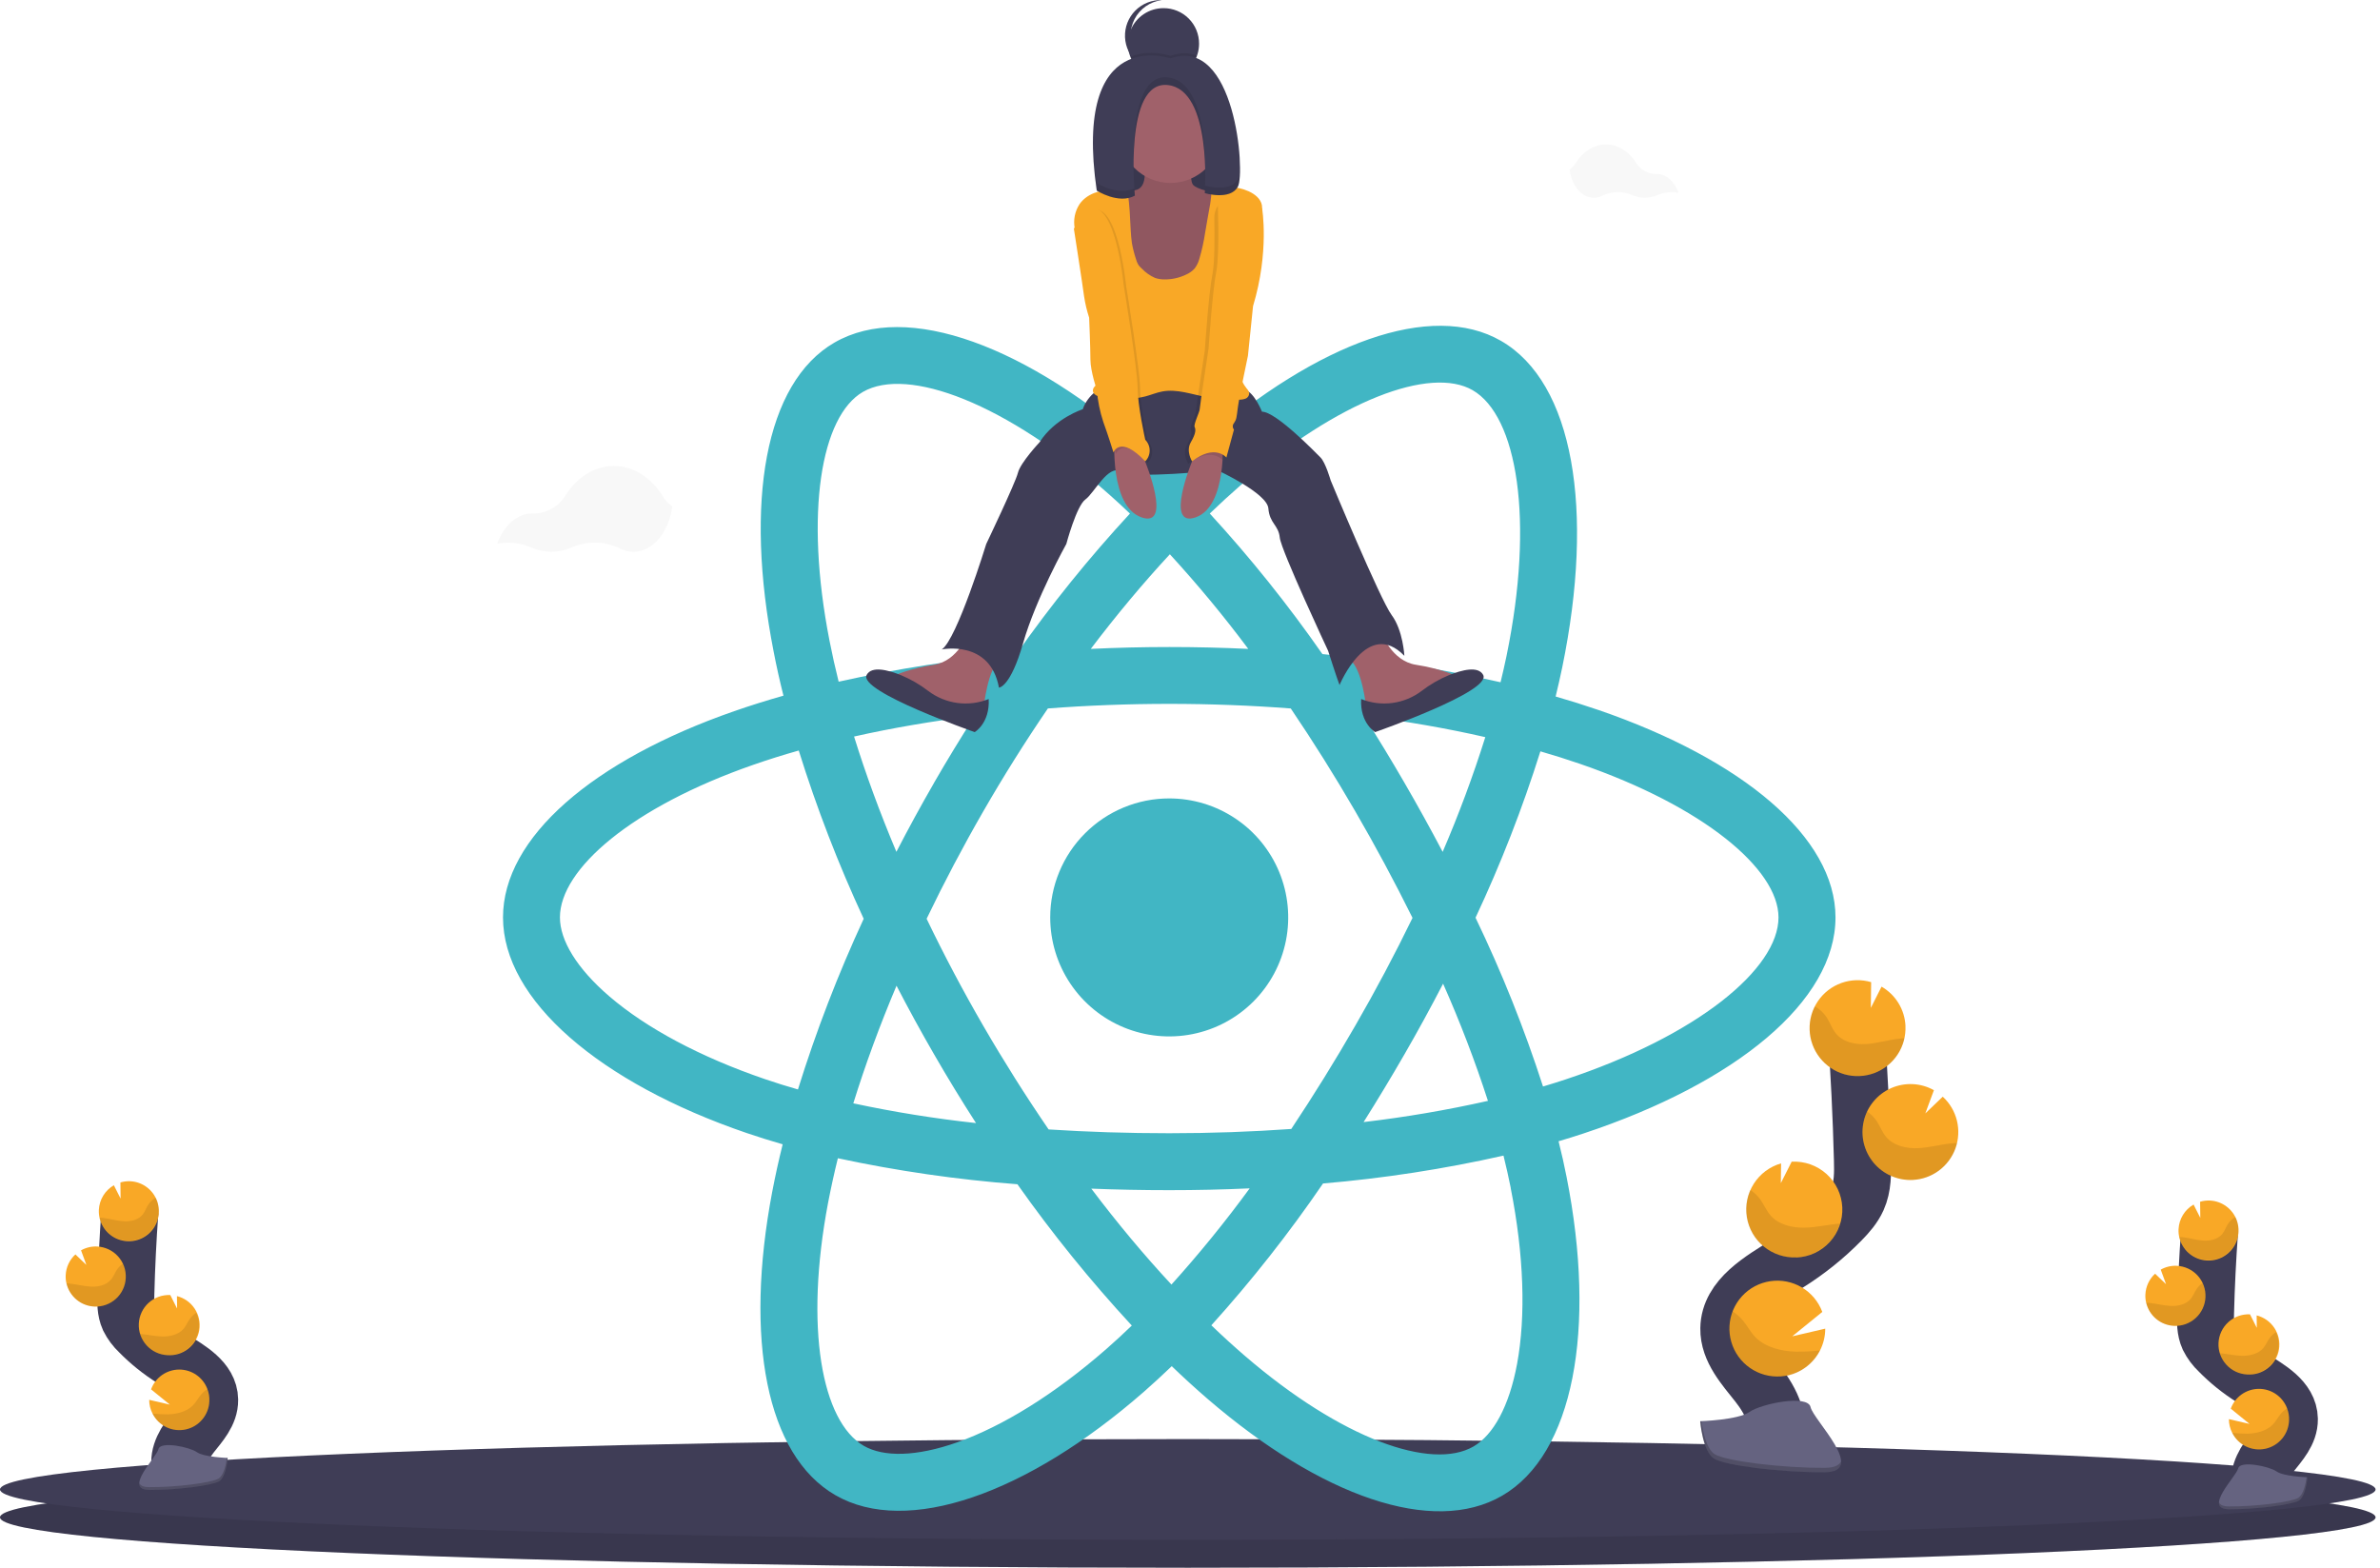<svg width="167" height="110" viewBox="0 0 167 110" fill="none" xmlns="http://www.w3.org/2000/svg">
<g clip-path="url(#clip0)">
<path d="M83.345 110C129.375 110 166.689 108.417 166.689 106.465C166.689 104.512 129.375 102.929 83.345 102.929C37.315 102.929 0 104.512 0 106.465C0 108.417 37.315 110 83.345 110Z" fill="#3F3D56"/>
<path opacity="0.1" d="M83.345 110C129.375 110 166.689 108.417 166.689 106.465C166.689 104.512 129.375 102.929 83.345 102.929C37.315 102.929 0 104.512 0 106.465C0 108.417 37.315 110 83.345 110Z" fill="black"/>
<path d="M83.345 108.044C129.375 108.044 166.689 106.461 166.689 104.509C166.689 102.556 129.375 100.974 83.345 100.974C37.315 100.974 0 102.556 0 104.509C0 106.461 37.315 108.044 83.345 108.044Z" fill="#3F3D56"/>
<path d="M12.788 103.251C12.336 102.422 12.848 101.407 13.432 100.667C14.015 99.926 14.727 99.162 14.712 98.216C14.691 96.862 13.252 96.063 12.105 95.346C11.253 94.812 10.467 94.181 9.764 93.463C9.47 93.187 9.226 92.861 9.045 92.501C8.807 91.971 8.815 91.369 8.83 90.789C8.88 88.857 8.975 86.927 9.115 85" stroke="#3F3D56" stroke-width="4" stroke-miterlimit="10"/>
<path d="M6.937 84.893C6.953 84.539 7.058 84.196 7.242 83.894C7.426 83.592 7.683 83.341 7.99 83.164L8.462 84.099L8.449 82.967C8.674 82.9 8.909 82.872 9.144 82.883C9.559 82.903 9.96 83.046 10.294 83.294C10.629 83.542 10.882 83.883 11.023 84.274C11.164 84.666 11.185 85.091 11.085 85.495C10.984 85.898 10.767 86.263 10.459 86.544C10.151 86.824 9.767 87.007 9.356 87.069C8.944 87.131 8.524 87.07 8.147 86.894C7.77 86.717 7.454 86.433 7.239 86.077C7.023 85.721 6.918 85.309 6.937 84.893Z" fill="#F9A826"/>
<path d="M10.702 99.185C10.912 99.602 11.255 99.938 11.677 100.14C12.098 100.341 12.575 100.397 13.032 100.297C13.489 100.198 13.899 99.95 14.199 99.591C14.499 99.233 14.672 98.785 14.689 98.318C14.704 98.026 14.658 97.735 14.552 97.462C14.401 97.059 14.13 96.712 13.775 96.468C13.42 96.223 12.999 96.094 12.568 96.096C12.138 96.099 11.718 96.233 11.366 96.481C11.014 96.73 10.747 97.08 10.6 97.485L11.919 98.557L10.469 98.22C10.468 98.556 10.548 98.887 10.702 99.185Z" fill="#F9A826"/>
<path d="M11.745 95.085C12.271 95.125 12.793 94.966 13.207 94.639C13.622 94.313 13.899 93.843 13.983 93.322C14.067 92.801 13.953 92.267 13.663 91.827C13.373 91.386 12.928 91.07 12.416 90.942L12.427 91.813L11.948 90.867C11.389 90.841 10.841 91.038 10.427 91.415C10.013 91.792 9.766 92.319 9.74 92.878C9.713 93.438 9.911 93.985 10.288 94.399C10.665 94.813 11.191 95.061 11.751 95.087L11.745 95.085Z" fill="#F9A826"/>
<path d="M6.62 91.675C6.896 91.688 7.173 91.646 7.433 91.552C7.694 91.459 7.933 91.314 8.138 91.128C8.343 90.942 8.509 90.717 8.627 90.466C8.745 90.216 8.812 89.944 8.825 89.668C8.838 89.391 8.797 89.115 8.703 88.854C8.609 88.594 8.465 88.354 8.278 88.149C8.092 87.945 7.867 87.778 7.617 87.661C7.366 87.543 7.095 87.475 6.818 87.462C6.423 87.443 6.031 87.536 5.687 87.73L6.06 88.753L5.291 88.016C4.88 88.392 4.635 88.917 4.61 89.474C4.599 89.668 4.618 89.864 4.664 90.053C4.769 90.499 5.017 90.899 5.37 91.192C5.723 91.485 6.161 91.654 6.62 91.675Z" fill="#F9A826"/>
<path opacity="0.1" d="M7.221 85.455C7.709 85.51 8.182 85.662 8.671 85.692C9.16 85.722 9.697 85.604 10.007 85.225C10.174 85.019 10.257 84.76 10.397 84.538C10.531 84.33 10.714 84.158 10.93 84.037C11.057 84.303 11.127 84.593 11.135 84.888C11.143 85.183 11.089 85.477 10.976 85.75C10.864 86.022 10.695 86.269 10.481 86.472C10.267 86.675 10.013 86.832 9.734 86.93C9.456 87.029 9.16 87.068 8.866 87.046C8.572 87.023 8.286 86.938 8.026 86.797C7.767 86.657 7.54 86.463 7.36 86.229C7.18 85.995 7.051 85.726 6.982 85.439C7.062 85.442 7.141 85.448 7.221 85.455Z" fill="black"/>
<path opacity="0.1" d="M6.62 91.675C6.984 91.693 7.347 91.617 7.672 91.453C7.998 91.289 8.276 91.044 8.478 90.74C8.681 90.437 8.801 90.087 8.827 89.723C8.853 89.359 8.785 88.995 8.628 88.666C8.46 88.779 8.316 88.924 8.204 89.092C8.053 89.319 7.962 89.581 7.786 89.79C7.456 90.176 6.895 90.303 6.385 90.279C5.875 90.254 5.383 90.112 4.881 90.065C4.81 90.065 4.739 90.053 4.668 90.051C4.773 90.497 5.02 90.897 5.372 91.19C5.724 91.483 6.162 91.653 6.62 91.675Z" fill="black"/>
<path opacity="0.1" d="M11.745 95.085C12.106 95.104 12.465 95.029 12.789 94.868C13.113 94.708 13.39 94.467 13.593 94.168C13.797 93.87 13.92 93.524 13.951 93.164C13.982 92.804 13.92 92.442 13.771 92.112C13.596 92.227 13.443 92.372 13.32 92.541C13.156 92.773 13.054 93.039 12.869 93.253C12.514 93.65 11.915 93.79 11.375 93.776C10.835 93.763 10.349 93.636 9.828 93.597C9.955 94.013 10.207 94.379 10.551 94.645C10.894 94.911 11.311 95.065 11.745 95.085Z" fill="black"/>
<path opacity="0.1" d="M10.703 99.185C10.912 99.602 11.255 99.938 11.677 100.14C12.099 100.341 12.575 100.397 13.032 100.297C13.489 100.198 13.899 99.95 14.199 99.591C14.499 99.233 14.672 98.785 14.689 98.318C14.704 98.026 14.658 97.735 14.552 97.462C14.379 97.576 14.222 97.715 14.089 97.874C13.887 98.12 13.757 98.396 13.523 98.627C13.092 99.051 12.395 99.228 11.775 99.242C11.417 99.243 11.059 99.224 10.703 99.185Z" fill="black"/>
<path d="M15.976 102.297C15.976 102.297 14.309 102.246 13.808 101.888C13.307 101.53 11.25 101.103 11.119 101.678C10.989 102.252 8.614 104.536 10.496 104.545C12.379 104.554 14.868 104.244 15.369 103.943C15.87 103.642 15.976 102.297 15.976 102.297Z" fill="#656380"/>
<path opacity="0.2" d="M10.462 104.345C12.344 104.36 14.834 104.044 15.336 103.743C15.717 103.511 15.869 102.676 15.92 102.291H15.975C15.975 102.291 15.87 103.635 15.374 103.946C14.877 104.258 12.381 104.56 10.501 104.548C9.958 104.548 9.77 104.351 9.78 104.064C9.851 104.234 10.059 104.345 10.462 104.345Z" fill="black"/>
<path d="M158.716 104.605C158.265 103.776 158.777 102.761 159.36 102.021C159.944 101.28 160.656 100.516 160.641 99.57C160.619 98.216 159.181 97.417 158.033 96.699C157.182 96.166 156.396 95.535 155.693 94.817C155.398 94.541 155.155 94.215 154.973 93.855C154.736 93.325 154.743 92.723 154.758 92.143C154.807 90.211 154.903 88.281 155.044 86.354" stroke="#3F3D56" stroke-width="4" stroke-miterlimit="10"/>
<path d="M152.865 86.247C152.882 85.893 152.987 85.55 153.171 85.248C153.355 84.946 153.612 84.695 153.919 84.518L154.391 85.452L154.377 84.321C154.603 84.254 154.838 84.226 155.072 84.237C155.488 84.257 155.888 84.401 156.222 84.649C156.557 84.896 156.81 85.238 156.951 85.629C157.091 86.021 157.112 86.445 157.012 86.849C156.911 87.253 156.693 87.618 156.386 87.898C156.078 88.178 155.694 88.361 155.283 88.423C154.871 88.485 154.451 88.424 154.074 88.247C153.697 88.071 153.381 87.786 153.166 87.43C152.95 87.074 152.845 86.662 152.864 86.247H152.865Z" fill="#F9A826"/>
<path d="M156.631 100.539C156.841 100.956 157.184 101.292 157.605 101.494C158.027 101.695 158.504 101.751 158.96 101.651C159.417 101.552 159.828 101.304 160.128 100.945C160.428 100.587 160.6 100.139 160.618 99.672C160.633 99.38 160.586 99.089 160.481 98.816C160.33 98.413 160.058 98.066 159.704 97.822C159.349 97.577 158.928 97.448 158.497 97.45C158.066 97.453 157.647 97.587 157.295 97.835C156.943 98.084 156.676 98.434 156.529 98.839L157.848 99.911L156.398 99.574C156.397 99.91 156.477 100.241 156.631 100.539Z" fill="#F9A826"/>
<path d="M157.674 96.439C158.2 96.479 158.722 96.32 159.136 95.993C159.551 95.667 159.827 95.197 159.912 94.676C159.996 94.155 159.882 93.621 159.592 93.181C159.301 92.74 158.856 92.424 158.345 92.296L158.355 93.167L157.877 92.221C157.317 92.195 156.77 92.392 156.356 92.769C155.942 93.146 155.694 93.673 155.668 94.232C155.642 94.792 155.839 95.339 156.217 95.753C156.594 96.167 157.12 96.415 157.68 96.441L157.674 96.439Z" fill="#F9A826"/>
<path d="M152.548 93.029C153.106 93.055 153.653 92.858 154.066 92.482C154.48 92.106 154.727 91.58 154.753 91.022C154.78 90.463 154.583 89.917 154.207 89.503C153.83 89.09 153.305 88.843 152.746 88.816C152.352 88.797 151.959 88.889 151.615 89.084L151.988 90.107L151.219 89.37C150.808 89.746 150.563 90.271 150.538 90.828C150.528 91.022 150.546 91.218 150.592 91.407C150.697 91.853 150.945 92.253 151.298 92.546C151.651 92.839 152.09 93.008 152.548 93.029Z" fill="#F9A826"/>
<path opacity="0.1" d="M153.15 86.809C153.637 86.864 154.111 87.016 154.6 87.046C155.089 87.076 155.626 86.958 155.936 86.579C156.103 86.373 156.186 86.114 156.326 85.892C156.46 85.684 156.643 85.512 156.858 85.391C156.986 85.657 157.056 85.947 157.064 86.242C157.072 86.537 157.018 86.831 156.905 87.104C156.792 87.376 156.624 87.623 156.41 87.826C156.196 88.029 155.941 88.186 155.663 88.284C155.385 88.383 155.089 88.422 154.795 88.4C154.501 88.377 154.214 88.292 153.955 88.151C153.695 88.011 153.468 87.817 153.288 87.583C153.108 87.349 152.98 87.08 152.911 86.793C152.99 86.796 153.07 86.802 153.15 86.809Z" fill="black"/>
<path opacity="0.1" d="M152.548 93.029C152.912 93.047 153.275 92.971 153.601 92.807C153.926 92.643 154.204 92.398 154.406 92.094C154.609 91.791 154.729 91.441 154.755 91.077C154.782 90.713 154.713 90.349 154.556 90.02C154.389 90.133 154.245 90.278 154.132 90.446C153.982 90.673 153.89 90.934 153.714 91.144C153.384 91.53 152.823 91.657 152.313 91.633C151.803 91.609 151.311 91.466 150.809 91.419C150.738 91.419 150.667 91.407 150.597 91.405C150.701 91.851 150.948 92.251 151.3 92.544C151.652 92.837 152.09 93.007 152.548 93.029Z" fill="black"/>
<path opacity="0.1" d="M157.673 96.439C158.034 96.458 158.394 96.383 158.718 96.222C159.041 96.062 159.318 95.821 159.522 95.522C159.725 95.224 159.849 94.878 159.88 94.518C159.911 94.158 159.849 93.796 159.7 93.466C159.525 93.581 159.372 93.726 159.249 93.895C159.085 94.127 158.982 94.393 158.797 94.607C158.442 95.004 157.843 95.144 157.303 95.13C156.763 95.117 156.277 94.99 155.757 94.951C155.884 95.367 156.136 95.733 156.479 95.999C156.823 96.265 157.24 96.419 157.673 96.439Z" fill="black"/>
<path opacity="0.1" d="M156.631 100.539C156.841 100.956 157.183 101.292 157.605 101.494C158.027 101.695 158.504 101.751 158.96 101.651C159.417 101.552 159.828 101.304 160.128 100.945C160.428 100.587 160.6 100.139 160.618 99.672C160.633 99.38 160.586 99.089 160.481 98.816C160.307 98.93 160.151 99.069 160.017 99.228C159.816 99.474 159.685 99.75 159.452 99.981C159.02 100.405 158.323 100.582 157.704 100.596C157.345 100.597 156.987 100.578 156.631 100.539Z" fill="black"/>
<path d="M161.904 103.651C161.904 103.651 160.237 103.6 159.736 103.242C159.235 102.884 157.178 102.457 157.048 103.032C156.917 103.606 154.543 105.89 156.425 105.899C158.307 105.908 160.797 105.598 161.298 105.297C161.798 104.996 161.904 103.651 161.904 103.651Z" fill="#656380"/>
<path opacity="0.2" d="M156.39 105.699C158.272 105.714 160.762 105.398 161.265 105.097C161.645 104.865 161.797 104.03 161.848 103.645H161.904C161.904 103.645 161.799 104.989 161.302 105.3C160.806 105.612 158.31 105.914 156.43 105.902C155.886 105.902 155.698 105.705 155.709 105.418C155.78 105.588 155.987 105.699 156.39 105.699Z" fill="black"/>
<path fill-rule="evenodd" clip-rule="evenodd" d="M109.156 48.871C110.167 49.162 111.17 49.478 112.165 49.819H112.169C122.267 53.295 128.793 58.74 128.793 64.371C128.793 70.243 121.818 75.984 111.101 79.534C110.534 79.722 109.955 79.903 109.362 80.077C109.576 80.927 109.763 81.76 109.923 82.576C112.038 93.263 110.409 102.049 105.395 104.951C100.542 107.763 92.692 105.001 84.745 98.163C83.882 97.418 83.04 96.65 82.219 95.859C81.562 96.487 80.912 97.089 80.263 97.656C72.061 104.826 63.637 107.805 58.616 104.908C53.757 102.105 52.229 93.927 54.184 83.628C54.399 82.506 54.644 81.394 54.919 80.291C54.07 80.047 53.228 79.783 52.391 79.499C42.081 75.976 35.295 70.165 35.295 64.371C35.295 58.761 41.617 53.345 51.514 49.901C52.621 49.515 53.778 49.152 54.974 48.812C54.714 47.786 54.484 46.754 54.284 45.716C52.23 35.235 53.676 26.86 58.549 24.039C63.637 21.098 72.093 24.256 80.534 31.752C81.059 32.22 81.575 32.697 82.084 33.183C82.841 32.453 83.617 31.741 84.411 31.047C92.469 24.038 100.445 21.104 105.323 23.917C110.409 26.849 111.898 35.758 109.621 46.818C109.477 47.505 109.322 48.19 109.156 48.871ZM108.27 76.235C108.805 76.075 109.329 75.913 109.84 75.743C119.094 72.677 124.794 67.982 124.794 64.371C124.794 60.977 119.517 56.574 110.865 53.596C109.971 53.288 109.041 52.996 108.086 52.719C106.831 56.707 105.311 60.606 103.535 64.391C105.381 68.226 106.963 72.184 108.27 76.235ZM106.452 95.689C107.069 92.35 106.937 88.078 106.001 83.352L106.004 83.34C105.857 82.606 105.688 81.854 105.497 81.084C101.326 82.025 97.095 82.678 92.834 83.039C90.449 86.529 87.831 89.853 84.998 92.99C85.786 93.748 86.57 94.462 87.349 95.133C94.145 100.981 100.445 103.197 103.392 101.493C104.776 100.691 105.896 98.69 106.452 95.689ZM60.611 101.447C61.997 102.246 64.29 102.218 67.169 101.201C70.372 100.065 74.008 97.82 77.635 94.649C78.242 94.117 78.836 93.57 79.416 93.008C76.526 89.882 73.845 86.571 71.39 83.094C67.154 82.77 62.945 82.16 58.791 81.269C58.537 82.298 58.31 83.332 58.109 84.372C56.436 93.173 57.663 99.746 60.611 101.447ZM42.778 69.928C45.359 72.137 49.123 74.162 53.683 75.72C54.446 75.98 55.215 76.221 55.991 76.442C57.263 72.353 58.804 68.353 60.604 64.467C58.826 60.636 57.304 56.692 56.047 52.661C54.965 52.965 53.892 53.303 52.829 53.673C44.365 56.623 39.289 60.967 39.289 64.371C39.289 65.97 40.459 67.942 42.778 69.928ZM60.55 27.498C57.613 29.195 56.447 35.969 58.204 44.949V44.95C58.393 45.916 58.607 46.877 58.846 47.831C62.959 46.916 67.126 46.269 71.323 45.892C73.756 42.434 76.416 39.141 79.285 36.035C78.818 35.589 78.35 35.155 77.883 34.742C70.593 28.268 63.677 25.692 60.55 27.498ZM95.697 50.231C96.678 51.77 97.625 53.328 98.539 54.907C99.469 56.51 100.365 58.132 101.229 59.772C102.361 57.141 103.36 54.454 104.221 51.722C101.537 51.108 98.68 50.609 95.697 50.231ZM87.588 45.53C85.867 43.225 84.031 41.009 82.087 38.889V38.891C80.215 40.908 78.354 43.135 76.538 45.53C80.223 45.356 83.907 45.356 87.588 45.53ZM62.898 59.769C63.74 58.137 64.62 56.526 65.538 54.934H65.535C66.453 53.342 67.409 51.772 68.404 50.224C65.44 50.595 62.596 51.078 59.928 51.68C60.741 54.299 61.735 57.011 62.898 59.769ZM68.485 78.801C68.486 78.801 68.487 78.801 68.488 78.801H68.485C68.485 78.801 68.485 78.801 68.485 78.801ZM68.485 78.801C67.469 77.225 66.493 75.624 65.556 74.001C64.635 72.409 63.752 70.796 62.907 69.163C61.718 71.98 60.701 74.751 59.876 77.416C62.72 78.025 65.593 78.487 68.485 78.801ZM82.198 90.132C82.198 90.133 82.199 90.134 82.2 90.134H82.197C82.197 90.134 82.198 90.133 82.198 90.132ZM76.575 83.402C78.415 85.84 80.303 88.096 82.198 90.132C84.142 87.978 85.974 85.725 87.688 83.382C85.831 83.467 83.95 83.509 82.045 83.509C80.188 83.509 78.365 83.473 76.575 83.402ZM104.406 77.243C103.501 74.449 102.45 71.704 101.259 69.02C100.394 70.691 99.492 72.341 98.551 73.972C97.625 75.577 96.668 77.163 95.681 78.731C98.613 78.388 101.526 77.891 104.406 77.243ZM90.606 79.214C92.18 76.849 93.675 74.437 95.091 71.977L95.095 71.971C96.526 69.496 97.865 66.974 99.114 64.404C97.85 61.854 96.507 59.353 95.083 56.902C93.66 54.45 92.156 52.053 90.57 49.709C87.791 49.498 84.924 49.387 82.042 49.387C79.159 49.387 76.31 49.497 73.528 49.708C71.924 52.058 70.413 54.465 68.995 56.929C67.575 59.393 66.25 61.905 65.019 64.466C66.244 67.014 67.573 69.526 69.007 72C70.442 74.474 71.966 76.89 73.579 79.247C76.305 79.424 79.123 79.514 82.045 79.514C84.966 79.514 87.832 79.412 90.606 79.214ZM105.712 46.013C107.678 36.464 106.461 29.183 103.331 27.377C100.391 25.682 93.94 28.053 87.038 34.06C86.307 34.699 85.59 35.356 84.888 36.032C87.74 39.139 90.38 42.434 92.791 45.895C96.996 46.277 101.172 46.937 105.291 47.871C105.442 47.253 105.583 46.633 105.712 46.013Z" fill="#41B6C4"/>
<path d="M82.042 56.022C83.693 56.022 85.308 56.511 86.681 57.429C88.054 58.346 89.124 59.65 89.756 61.176C90.388 62.702 90.553 64.38 90.231 66C89.909 67.62 89.114 69.107 87.946 70.275C86.778 71.443 85.29 72.238 83.671 72.56C82.051 72.882 80.372 72.717 78.847 72.085C77.321 71.453 76.017 70.383 75.1 69.01C74.182 67.637 73.692 66.022 73.692 64.371C73.692 63.275 73.908 62.189 74.328 61.176C74.747 60.163 75.362 59.242 76.138 58.467C76.913 57.691 77.833 57.076 78.846 56.657C79.859 56.237 80.945 56.021 82.042 56.022Z" fill="#41B6C4"/>
<path d="M84.136 3.069C84.136 3.563 83.99 4.046 83.715 4.456C83.441 4.867 83.051 5.187 82.595 5.376C82.138 5.565 81.636 5.615 81.152 5.518C80.667 5.422 80.222 5.184 79.873 4.835C79.524 4.486 79.286 4.041 79.19 3.556C79.093 3.072 79.143 2.57 79.332 2.113C79.521 1.657 79.841 1.267 80.251 0.993C80.662 0.718 81.145 0.572 81.639 0.572C81.967 0.57 82.293 0.634 82.597 0.759C82.9 0.883 83.176 1.067 83.408 1.3C83.641 1.532 83.825 1.808 83.949 2.111C84.074 2.415 84.138 2.741 84.136 3.069Z" fill="#3F3D56"/>
<path d="M79.644 3.699C79.446 3.342 79.338 2.941 79.332 2.532C79.324 2.123 79.418 1.719 79.603 1.355C79.788 0.99 80.061 0.677 80.395 0.442C80.73 0.207 81.117 0.058 81.523 0.008C81.179 -0.005 80.836 0.055 80.516 0.181C80.196 0.308 79.905 0.5 79.663 0.744C79.42 0.989 79.231 1.28 79.106 1.601C78.982 1.922 78.926 2.266 78.94 2.61C78.955 2.954 79.04 3.291 79.192 3.6C79.343 3.909 79.556 4.184 79.819 4.407C80.081 4.63 80.387 4.796 80.717 4.895C81.046 4.994 81.393 5.024 81.735 4.983C81.305 4.967 80.887 4.84 80.521 4.616C80.154 4.391 79.852 4.075 79.644 3.699Z" fill="#3F3D56"/>
<path d="M85.207 6.547H78.517V16.983H85.207V6.547Z" fill="#3F3D56"/>
<path opacity="0.1" d="M85.207 6.547H78.517V16.983H85.207V6.547Z" fill="black"/>
<path d="M67.949 44.41C67.949 44.41 67.234 46.374 65.542 46.642C63.849 46.909 62.865 47.355 62.865 47.355L66.879 49.941L69.02 49.673C69.02 49.673 69.288 46.908 70.18 46.283C71.072 45.659 67.949 44.41 67.949 44.41Z" fill="#A0616A"/>
<path d="M96.936 44.41C96.936 44.41 97.65 46.374 99.343 46.642C101.035 46.909 102.019 47.355 102.019 47.355L98.005 49.941L95.865 49.673C95.865 49.673 95.597 46.908 94.705 46.283C93.813 45.659 96.936 44.41 96.936 44.41Z" fill="#A0616A"/>
<path d="M77.402 27.107C77.402 27.107 76.333 27.642 75.976 28.713C75.976 28.713 74.02 29.338 72.943 31.032C72.943 31.032 71.604 32.459 71.427 33.172C71.249 33.886 69.203 38.167 69.203 38.167C69.203 38.167 67.151 44.857 66.082 45.57C66.082 45.57 69.471 44.857 70.095 48.247C70.095 48.247 70.897 48.247 71.789 45.125C72.681 42.003 74.822 38.167 74.822 38.167C74.822 38.167 75.535 35.492 76.16 35.045C76.784 34.599 77.765 32.548 78.657 33.09C79.549 33.631 85.436 32.999 85.436 32.999C85.436 32.999 88.911 34.6 88.998 35.67C89.086 36.739 89.711 36.83 89.8 37.722C89.889 38.614 93.19 45.659 93.19 45.659C93.19 45.659 93.814 47.615 93.993 48.066C93.993 48.066 95.949 43.339 98.542 46.016C98.542 46.016 98.452 44.231 97.65 43.157C96.848 42.083 93.369 33.703 93.369 33.703C93.369 33.703 93.012 32.455 92.656 32.098C92.299 31.742 89.532 28.886 88.552 28.886C88.552 28.886 88.017 27.549 87.393 27.37L77.402 27.107Z" fill="#3F3D56"/>
<path d="M69.375 49.048C68.678 49.328 67.921 49.423 67.177 49.323C66.433 49.223 65.728 48.932 65.129 48.478C64.548 48.032 63.911 47.663 63.235 47.38C62.289 46.998 61.158 46.715 60.813 47.355C60.189 48.514 68.394 51.368 68.394 51.368C68.394 51.368 69.465 50.744 69.375 49.048Z" fill="#3F3D56"/>
<path d="M95.509 49.048C96.206 49.328 96.963 49.423 97.707 49.323C98.451 49.223 99.157 48.932 99.755 48.478C100.336 48.032 100.973 47.663 101.649 47.38C102.595 46.998 103.726 46.715 104.071 47.355C104.695 48.514 96.49 51.368 96.49 51.368C96.49 51.368 95.419 50.744 95.509 49.048Z" fill="#3F3D56"/>
<path d="M80.318 12.437C80.285 12.747 80.183 13.082 79.918 13.246C79.701 13.382 79.427 13.371 79.178 13.422C78.915 13.488 78.672 13.614 78.468 13.791C78.264 13.968 78.104 14.191 78.001 14.441C77.801 14.946 77.761 15.5 77.888 16.028C77.947 16.287 78.024 16.541 78.117 16.789C78.379 17.529 78.695 18.264 79.184 18.879C79.601 19.368 80.07 19.811 80.583 20.198C80.9 20.457 81.228 20.72 81.619 20.842C81.885 20.912 82.157 20.949 82.432 20.951C82.77 20.966 83.131 20.976 83.425 20.808C83.876 20.547 84.01 19.973 84.255 19.511C84.463 19.12 84.773 18.787 84.967 18.389C85.105 18.074 85.206 17.745 85.267 17.408L85.684 15.557C85.835 14.885 85.973 14.127 85.596 13.55C85.568 13.503 85.53 13.464 85.484 13.434C85.412 13.406 85.332 13.398 85.255 13.412C84.776 13.443 84.297 13.334 83.879 13.098C83.813 13.063 83.755 13.018 83.706 12.962C83.646 12.866 83.61 12.756 83.601 12.643C83.56 12.414 83.495 12.19 83.408 11.974C83.383 11.896 83.338 11.826 83.277 11.772C83.213 11.732 83.14 11.708 83.065 11.701C82.421 11.597 81.772 11.529 81.12 11.498C80.906 11.488 80.584 11.402 80.437 11.591C80.289 11.781 80.336 12.211 80.318 12.437Z" fill="#A0616A"/>
<path opacity="0.1" d="M80.318 12.437C80.285 12.747 80.183 13.082 79.918 13.246C79.701 13.382 79.427 13.371 79.178 13.422C78.915 13.488 78.672 13.614 78.468 13.791C78.264 13.968 78.104 14.191 78.001 14.441C77.801 14.946 77.761 15.5 77.888 16.028C77.947 16.287 78.024 16.541 78.117 16.789C78.379 17.529 78.695 18.264 79.184 18.879C79.601 19.368 80.07 19.811 80.583 20.198C80.9 20.457 81.228 20.72 81.619 20.842C81.885 20.912 82.157 20.949 82.432 20.951C82.77 20.966 83.131 20.976 83.425 20.808C83.876 20.547 84.01 19.973 84.255 19.511C84.463 19.12 84.773 18.787 84.967 18.389C85.105 18.074 85.206 17.745 85.267 17.408L85.684 15.557C85.835 14.885 85.973 14.127 85.596 13.55C85.568 13.503 85.53 13.464 85.484 13.434C85.412 13.406 85.332 13.398 85.255 13.412C84.776 13.443 84.297 13.334 83.879 13.098C83.813 13.063 83.755 13.018 83.706 12.962C83.646 12.866 83.61 12.756 83.601 12.643C83.56 12.414 83.495 12.19 83.408 11.974C83.383 11.896 83.338 11.826 83.277 11.772C83.213 11.732 83.14 11.708 83.065 11.701C82.421 11.597 81.772 11.529 81.12 11.498C80.906 11.488 80.584 11.402 80.437 11.591C80.289 11.781 80.336 12.211 80.318 12.437Z" fill="black"/>
<path d="M79.11 13.501C78.761 13.397 78.401 13.34 78.037 13.332C77.177 13.311 76.256 13.607 75.759 14.31C75.421 14.817 75.297 15.438 75.415 16.036C75.535 16.628 75.804 17.18 76.197 17.639C76.424 17.881 76.626 18.145 76.799 18.428C77.037 18.879 77.044 19.419 77.109 19.932C77.259 21.154 77.78 22.302 77.986 23.515C78.192 24.73 78.015 26.136 77.056 26.908C76.895 27.037 76.7 27.174 76.686 27.38C76.665 27.71 77.094 27.85 77.423 27.881C78.409 27.975 79.42 28.066 80.376 27.812C80.772 27.707 81.154 27.543 81.558 27.468C82.581 27.277 83.609 27.669 84.634 27.857C85.375 27.98 86.126 28.041 86.877 28.039C87.052 28.055 87.228 28.032 87.393 27.972C87.475 27.94 87.544 27.882 87.591 27.808C87.638 27.734 87.661 27.647 87.655 27.559C87.621 27.446 87.56 27.343 87.477 27.259C86.96 26.619 86.802 25.769 86.66 24.958L86.187 22.234C85.932 20.777 85.696 19.195 86.385 17.887C86.88 16.947 87.793 16.285 88.315 15.36C88.497 15.081 88.579 14.748 88.549 14.415C88.47 13.95 88.05 13.618 87.62 13.424C86.792 13.053 85.853 13.018 85 13.328C85.015 13.979 84.849 14.638 84.742 15.283L84.56 16.337C84.468 16.957 84.331 17.57 84.153 18.172C84.088 18.413 83.977 18.638 83.826 18.837C83.665 19.015 83.469 19.158 83.25 19.256C82.775 19.489 82.253 19.608 81.724 19.606C81.496 19.609 81.268 19.574 81.05 19.502C80.701 19.348 80.385 19.126 80.122 18.849C80.03 18.77 79.948 18.681 79.877 18.583C79.802 18.457 79.746 18.322 79.71 18.181C79.588 17.813 79.492 17.437 79.423 17.056C79.378 16.764 79.362 16.467 79.341 16.172C79.283 15.301 79.283 14.339 79.11 13.501Z" fill="#F9A826"/>
<path d="M78.206 30.764C78.206 30.764 77.849 35.492 80.079 36.294C82.308 37.096 80.346 32.369 80.346 32.369L79.632 30.943L78.206 30.764Z" fill="#A0616A"/>
<path d="M85.787 30.764C85.787 30.764 86.143 35.492 83.914 36.294C81.684 37.096 83.646 32.369 83.646 32.369L84.36 30.943L85.787 30.764Z" fill="#A0616A"/>
<path opacity="0.1" d="M76.242 14.982L75.529 16.142C75.529 16.142 76.154 20.156 76.242 20.869C76.319 21.384 76.439 21.891 76.6 22.386C76.6 22.386 76.689 24.526 76.689 25.33C76.689 26.133 77.141 27.471 77.141 27.471C77.204 28.229 77.355 28.977 77.592 29.7C77.948 30.681 78.305 31.841 78.305 31.841C78.305 31.841 78.756 30.592 80.534 32.465C80.734 32.263 80.845 31.991 80.845 31.707C80.845 31.423 80.734 31.151 80.534 30.949C80.534 30.949 80 28.542 80 27.292C80 26.041 79.018 20.07 79.018 20.07C79.018 20.07 78.38 13.283 76.242 14.982Z" fill="black"/>
<path d="M76.065 14.888L75.352 16.048C75.352 16.048 75.976 20.061 76.065 20.774C76.142 21.289 76.262 21.796 76.424 22.291C76.424 22.291 76.513 24.432 76.513 25.234C76.513 26.035 76.964 27.374 76.964 27.374C77.027 28.133 77.178 28.881 77.416 29.604C77.772 30.586 78.13 31.745 78.13 31.745C78.13 31.745 78.582 30.496 80.36 32.369C80.558 32.167 80.67 31.895 80.67 31.612C80.67 31.328 80.558 31.056 80.36 30.854C80.36 30.854 79.824 28.447 79.824 27.197C79.824 25.947 78.843 19.976 78.843 19.976C78.843 19.976 78.205 13.192 76.065 14.888Z" fill="#F9A826"/>
<path opacity="0.1" d="M87.838 14.263L88.29 14.794C88.29 14.794 88.815 17.83 87.655 21.667L87.298 25.145C87.298 25.145 86.674 28.089 86.585 28.802C86.496 29.515 86.496 29.604 86.317 29.872C86.263 29.934 86.233 30.015 86.233 30.097C86.233 30.18 86.263 30.26 86.317 30.323L85.782 32.279C85.782 32.279 84.98 31.298 83.375 32.547C83.375 32.547 82.924 31.834 83.284 31.209C83.646 30.585 83.641 30.317 83.552 30.138C83.464 29.959 83.909 29.068 83.909 28.889C83.909 28.71 84.538 24.611 84.538 24.611C84.538 24.611 84.805 20.597 85.073 19.26C85.237 18.437 85.234 16.603 85.206 15.312C85.177 13.967 86.805 13.239 87.763 14.184C87.786 14.208 87.813 14.23 87.838 14.263Z" fill="black"/>
<path d="M88.106 14.08L88.558 14.611C88.558 14.611 89.083 17.648 87.923 21.483L87.566 24.961C87.566 24.961 86.942 27.905 86.853 28.619C86.764 29.332 86.763 29.422 86.585 29.69C86.531 29.752 86.501 29.832 86.501 29.915C86.501 29.998 86.531 30.078 86.585 30.141L86.053 32.103C86.053 32.103 85.251 31.12 83.646 32.369C83.646 32.369 83.194 31.656 83.557 31.032C83.919 30.407 83.913 30.14 83.825 29.962C83.736 29.785 84.181 28.891 84.181 28.713C84.181 28.536 84.806 24.432 84.806 24.432C84.806 24.432 85.073 20.418 85.341 19.079C85.609 17.74 85.43 13.728 85.43 13.728C85.43 13.728 86.858 12.747 88.106 14.08Z" fill="#F9A826"/>
<path d="M82.129 12.837C84.1 12.837 85.698 11.239 85.698 9.269C85.698 7.298 84.1 5.7 82.129 5.7C80.158 5.7 78.561 7.298 78.561 9.269C78.561 11.239 80.158 12.837 82.129 12.837Z" fill="#A0616A"/>
<path opacity="0.1" d="M83.99 3.911C83.819 4.39 83.505 4.805 83.091 5.101C82.677 5.397 82.183 5.559 81.675 5.566C81.166 5.573 80.667 5.425 80.245 5.141C79.823 4.857 79.498 4.451 79.313 3.978C80.706 3.417 82.129 3.916 82.129 3.916C82.841 3.666 83.458 3.689 83.99 3.911Z" fill="black"/>
<path d="M82.129 4.095C82.129 4.095 75.262 1.688 76.957 13.371C76.957 13.371 78.474 14.352 79.632 13.728C79.632 13.728 78.83 5.611 81.952 5.968C85.073 6.325 84.538 13.55 84.538 13.55C84.538 13.55 86.322 14.084 86.858 13.099C87.393 12.114 86.679 2.496 82.129 4.095Z" fill="#3F3D56"/>
<path opacity="0.1" d="M81.951 5.432C79.809 5.189 79.514 8.933 79.544 11.307C79.57 8.947 79.967 5.741 81.951 5.968C84.18 6.222 84.545 9.979 84.571 12.106C84.596 10.153 84.383 5.711 81.951 5.432Z" fill="black"/>
<path opacity="0.1" d="M76.957 12.836C76.802 11.813 76.713 10.781 76.691 9.747C76.683 10.96 76.772 12.172 76.957 13.371C76.957 13.371 78.474 14.352 79.632 13.728C79.632 13.728 79.614 13.535 79.593 13.212C78.439 13.794 76.957 12.836 76.957 12.836Z" fill="black"/>
<path opacity="0.1" d="M86.857 12.575C86.358 13.49 84.777 13.088 84.563 13.027C84.553 13.358 84.538 13.556 84.538 13.556C84.538 13.556 86.322 14.09 86.857 13.105C86.967 12.903 87.024 12.333 87.008 11.57C86.993 12.059 86.94 12.425 86.857 12.575Z" fill="black"/>
<path d="M124.375 101.241C125.088 99.92 124.279 98.302 123.349 97.124C122.419 95.946 121.283 94.717 121.308 93.212C121.342 91.053 123.632 89.781 125.463 88.636C126.82 87.787 128.072 86.781 129.192 85.638C129.643 85.179 130.075 84.688 130.339 84.101C130.718 83.259 130.707 82.296 130.683 81.375C130.604 78.295 130.453 75.219 130.232 72.147" stroke="#3F3D56" stroke-width="4" stroke-miterlimit="10"/>
<path d="M133.704 71.985C133.678 71.421 133.511 70.874 133.217 70.392C132.924 69.91 132.514 69.51 132.025 69.229L131.273 70.718L131.295 68.913C130.611 68.71 129.88 68.731 129.208 68.971C128.536 69.211 127.958 69.659 127.557 70.249C127.156 70.839 126.953 71.541 126.977 72.255C127.001 72.968 127.252 73.655 127.692 74.216C128.132 74.778 128.74 75.185 129.426 75.379C130.113 75.573 130.844 75.543 131.512 75.295C132.181 75.046 132.754 74.591 133.148 73.996C133.541 73.401 133.735 72.696 133.702 71.983L133.704 71.985Z" fill="#F9A826"/>
<path d="M127.704 94.76C127.351 95.447 126.773 95.991 126.066 96.301C125.36 96.612 124.568 96.67 123.824 96.466C123.079 96.262 122.428 95.808 121.978 95.181C121.529 94.554 121.308 93.791 121.355 93.02C121.401 92.25 121.711 91.519 122.232 90.95C122.753 90.381 123.454 90.008 124.218 89.895C124.981 89.781 125.76 89.934 126.425 90.326C127.089 90.719 127.598 91.329 127.867 92.052L125.76 93.763L128.073 93.226C128.074 93.759 127.947 94.285 127.704 94.76Z" fill="#F9A826"/>
<path d="M126.042 88.227C125.218 88.261 124.411 87.993 123.772 87.472C123.134 86.952 122.708 86.215 122.577 85.401C122.445 84.588 122.617 83.754 123.059 83.059C123.501 82.364 124.183 81.855 124.975 81.628L124.957 83.015L125.718 81.511H125.727C126.171 81.487 126.614 81.551 127.033 81.699C127.451 81.848 127.836 82.077 128.166 82.375C128.495 82.673 128.762 83.033 128.952 83.434C129.141 83.836 129.25 84.271 129.27 84.714C129.291 85.158 129.224 85.601 129.072 86.018C128.921 86.436 128.689 86.819 128.389 87.146C128.089 87.473 127.727 87.738 127.324 87.925C126.921 88.111 126.485 88.216 126.042 88.234V88.227Z" fill="#F9A826"/>
<path d="M134.21 82.791C133.69 82.816 133.171 82.719 132.694 82.508C132.217 82.298 131.796 81.98 131.463 81.579C131.131 81.178 130.895 80.705 130.776 80.198C130.657 79.691 130.658 79.163 130.778 78.656C130.897 78.148 131.133 77.676 131.467 77.276C131.8 76.875 132.222 76.558 132.699 76.348C133.176 76.139 133.695 76.043 134.216 76.068C134.736 76.093 135.244 76.239 135.698 76.494L135.096 78.123L136.319 76.95C136.809 77.399 137.155 77.983 137.313 78.628C137.471 79.273 137.435 79.951 137.209 80.576C136.982 81.201 136.576 81.744 136.041 82.139C135.506 82.533 134.867 82.76 134.203 82.791H134.21Z" fill="#F9A826"/>
<path opacity="0.1" d="M133.252 72.882C132.474 72.967 131.719 73.21 130.94 73.258C130.161 73.306 129.305 73.119 128.813 72.505C128.546 72.179 128.414 71.767 128.19 71.41C127.977 71.079 127.686 70.805 127.343 70.613C127.126 71.04 127.002 71.507 126.981 71.986C126.959 72.464 127.039 72.941 127.217 73.386C127.394 73.83 127.664 74.232 128.009 74.564C128.354 74.896 128.766 75.15 129.217 75.31C129.668 75.47 130.148 75.532 130.625 75.492C131.102 75.452 131.565 75.311 131.983 75.077C132.401 74.844 132.764 74.524 133.048 74.139C133.333 73.754 133.532 73.313 133.633 72.845C133.505 72.859 133.379 72.868 133.252 72.882Z" fill="black"/>
<path opacity="0.1" d="M134.211 82.791C133.631 82.818 133.054 82.694 132.536 82.432C132.018 82.17 131.576 81.778 131.254 81.295C130.932 80.812 130.74 80.254 130.697 79.675C130.654 79.096 130.762 78.516 131.009 77.99C131.277 78.17 131.507 78.401 131.686 78.669C131.925 79.03 132.071 79.448 132.353 79.781C132.876 80.396 133.773 80.598 134.585 80.562C135.398 80.525 136.18 80.294 136.992 80.219C137.105 80.21 137.218 80.202 137.332 80.199C137.165 80.912 136.769 81.551 136.206 82.018C135.643 82.486 134.942 82.757 134.211 82.791Z" fill="black"/>
<path opacity="0.1" d="M126.042 88.227C125.467 88.253 124.896 88.133 124.381 87.876C123.867 87.619 123.427 87.235 123.103 86.76C122.78 86.285 122.583 85.735 122.532 85.162C122.481 84.59 122.578 84.014 122.813 83.489C123.091 83.671 123.332 83.903 123.525 84.174C123.786 84.542 123.949 84.966 124.256 85.308C124.823 85.94 125.777 86.162 126.637 86.141C127.471 86.123 128.273 85.919 129.102 85.856C128.898 86.518 128.494 87.101 127.947 87.525C127.399 87.95 126.734 88.195 126.042 88.227Z" fill="black"/>
<path opacity="0.1" d="M127.704 94.76C127.314 95.534 126.641 96.127 125.825 96.416C125.009 96.706 124.112 96.67 123.322 96.316C122.532 95.961 121.909 95.316 121.582 94.513C121.256 93.711 121.251 92.814 121.569 92.009C121.847 92.191 122.096 92.413 122.308 92.668C122.628 93.057 122.839 93.5 123.211 93.862C123.898 94.538 125.008 94.816 125.997 94.841C126.567 94.848 127.137 94.821 127.704 94.76Z" fill="black"/>
<path d="M119.3 99.72C119.3 99.72 121.956 99.639 122.76 99.069C123.565 98.499 126.846 97.819 127.045 98.732C127.244 99.645 131.036 103.278 128.038 103.302C125.04 103.326 121.071 102.836 120.272 102.349C119.473 101.861 119.3 99.72 119.3 99.72Z" fill="#656380"/>
<path opacity="0.2" d="M128.086 102.991C125.088 103.015 121.119 102.523 120.32 102.037C119.719 101.666 119.47 100.337 119.389 99.723H119.3C119.3 99.723 119.469 101.866 120.268 102.352C121.066 102.837 125.035 103.329 128.033 103.305C128.899 103.305 129.198 102.991 129.181 102.535C129.061 102.807 128.732 102.979 128.086 102.991Z" fill="black"/>
<path opacity="0.03" d="M117.784 13.526C117.286 13.432 116.771 13.488 116.305 13.687C116.025 13.812 115.723 13.876 115.416 13.876C115.11 13.876 114.808 13.812 114.528 13.687C114.197 13.542 113.839 13.471 113.478 13.478C113.117 13.485 112.762 13.57 112.437 13.728C112.252 13.826 112.045 13.878 111.835 13.878C110.987 13.878 110.283 13.025 110.135 11.9C110.304 11.778 110.448 11.625 110.559 11.449C111.056 10.648 111.826 10.135 112.69 10.135C113.553 10.135 114.313 10.642 114.809 11.434C114.958 11.673 115.165 11.87 115.412 12.005C115.659 12.141 115.936 12.21 116.218 12.207H116.24C116.916 12.196 117.495 12.738 117.784 13.526Z" fill="black"/>
<path opacity="0.03" d="M34.886 38.151C35.686 38 36.514 38.09 37.263 38.409C37.712 38.61 38.199 38.714 38.692 38.714C39.184 38.714 39.672 38.61 40.121 38.409C40.652 38.176 41.227 38.061 41.807 38.072C42.387 38.084 42.957 38.221 43.479 38.474C43.777 38.632 44.108 38.715 44.445 38.716C45.806 38.716 46.938 37.346 47.174 35.537C46.902 35.339 46.671 35.089 46.494 34.803C45.695 33.518 44.46 32.697 43.071 32.697C41.683 32.697 40.464 33.512 39.665 34.785C39.428 35.169 39.095 35.484 38.7 35.702C38.304 35.919 37.86 36.031 37.409 36.026H37.374C36.282 36.016 35.343 36.885 34.886 38.151Z" fill="black"/>
</g>
<defs>
<clipPath id="clip0">
<rect width="166.689" height="110" fill="white"/>
</clipPath>
</defs>
</svg>
